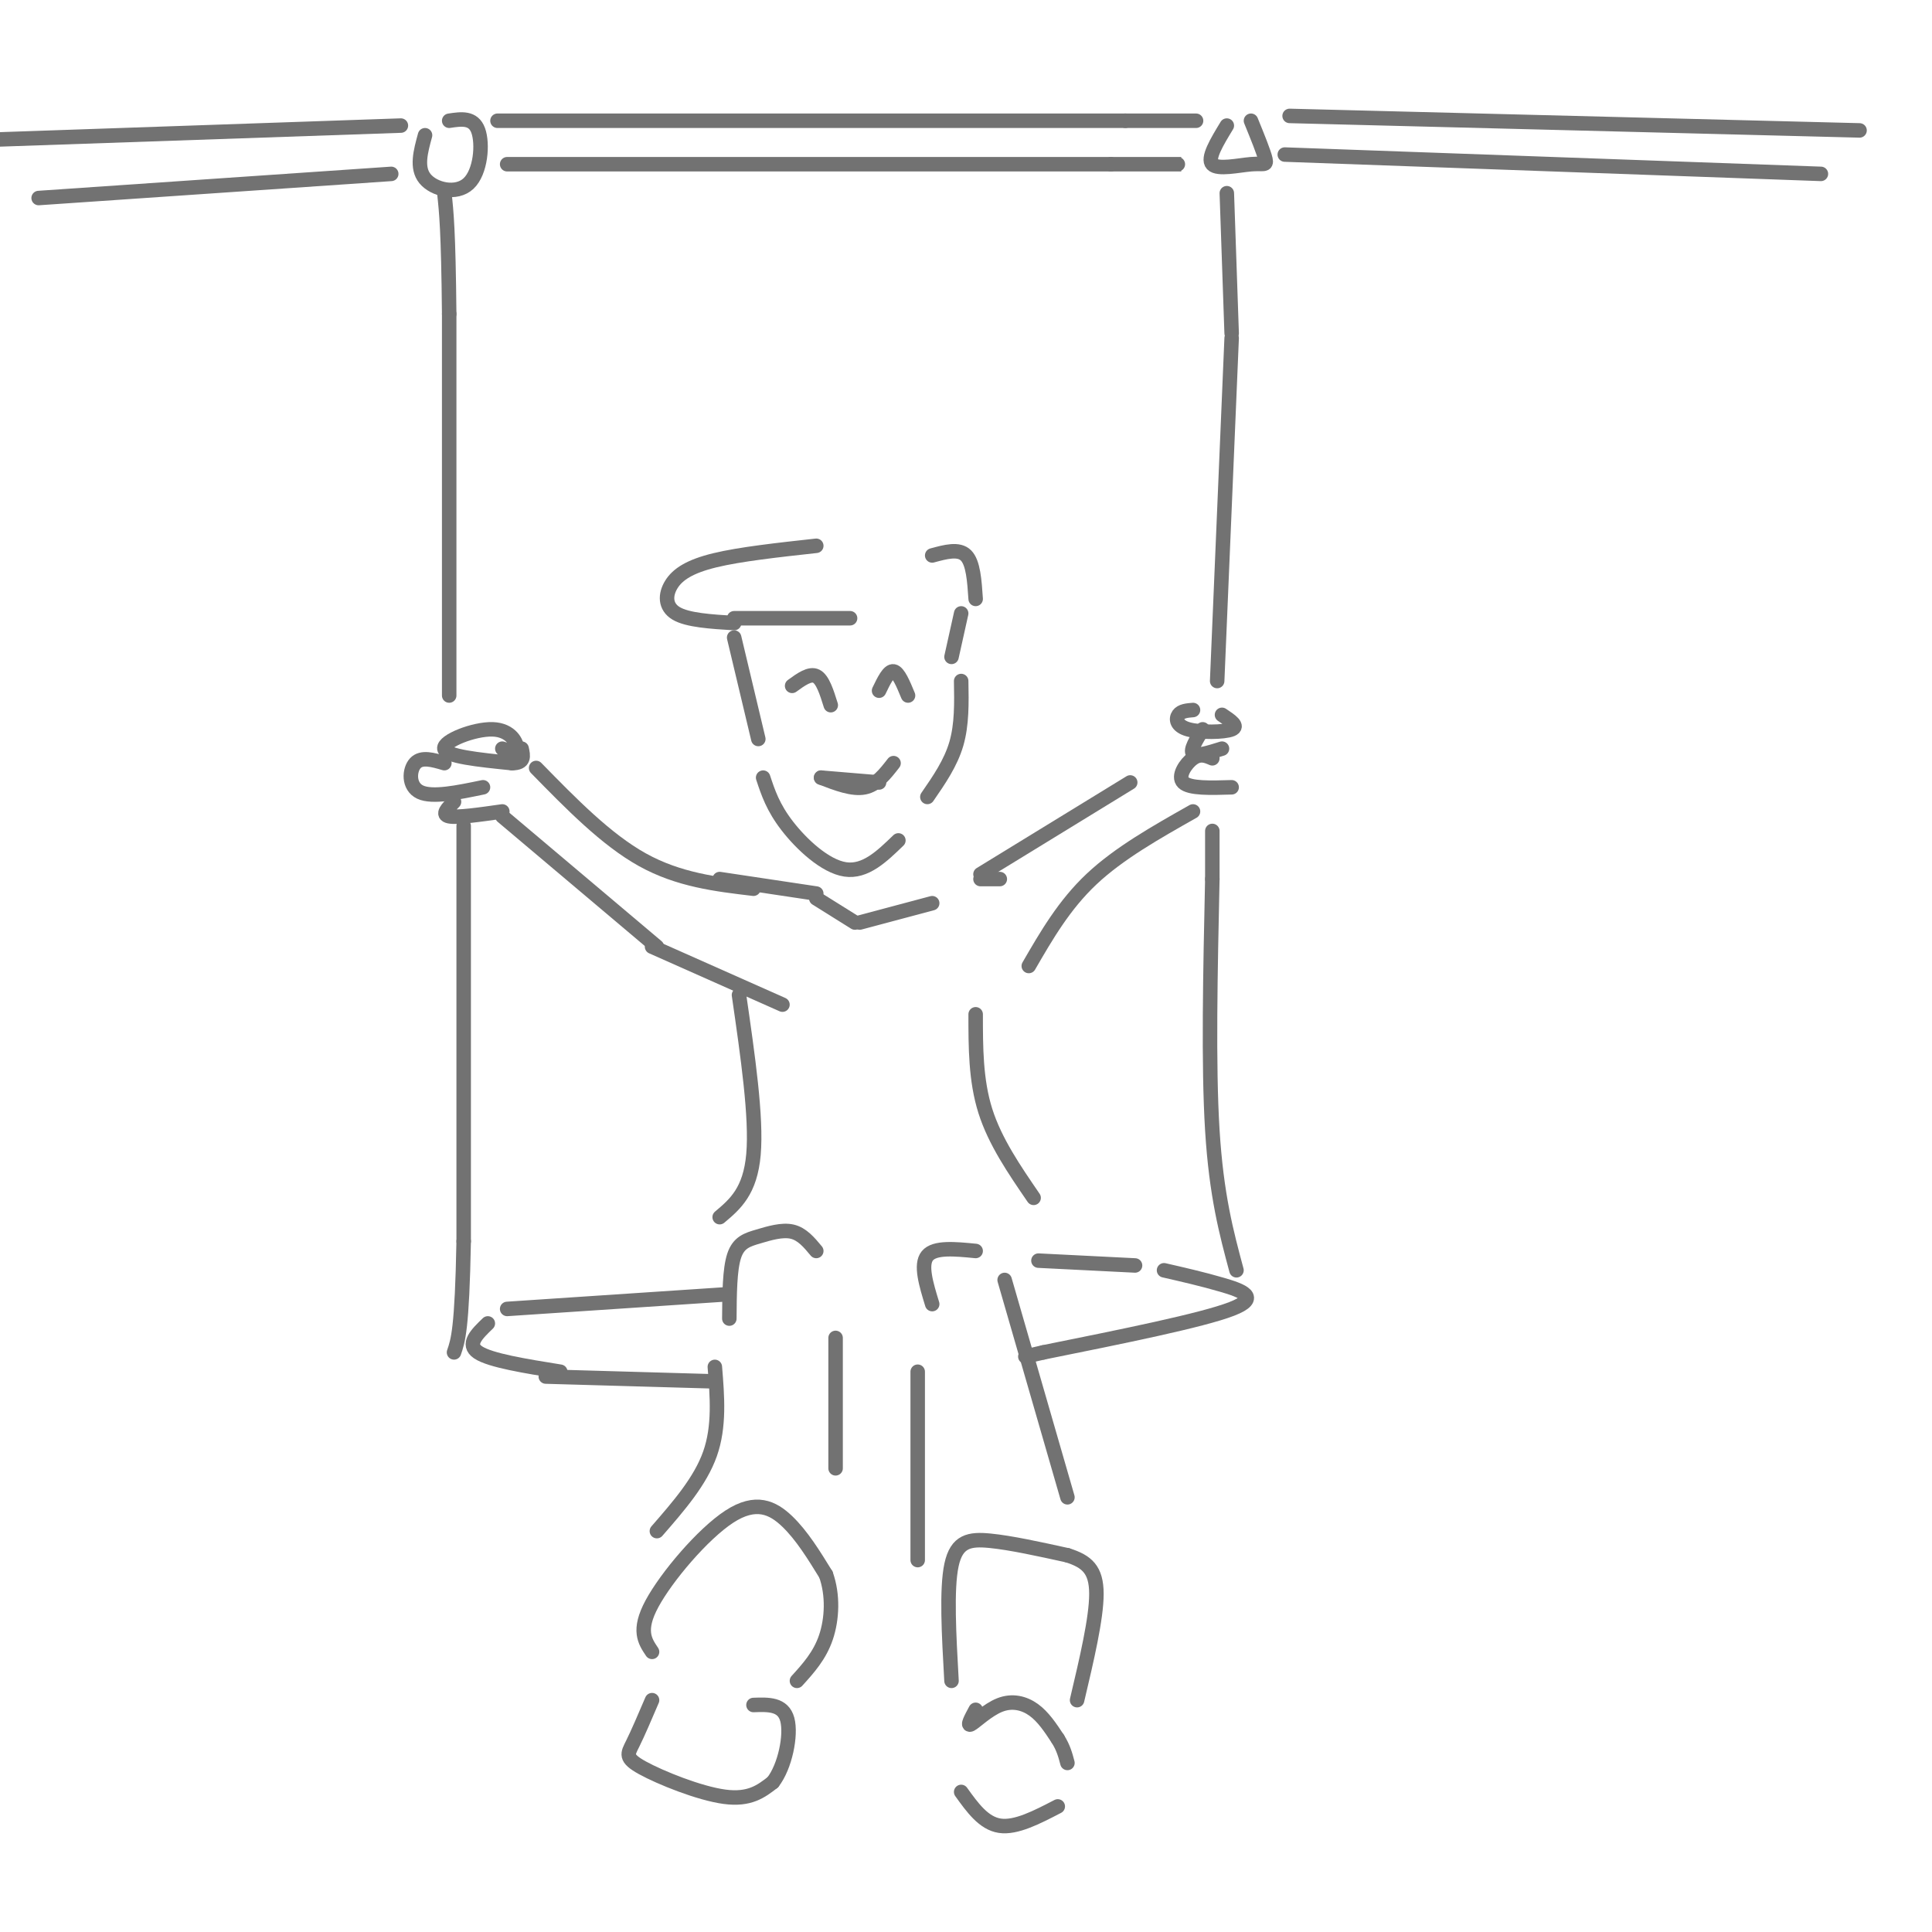 <svg viewBox='0 0 400 400' version='1.1' xmlns='http://www.w3.org/2000/svg' xmlns:xlink='http://www.w3.org/1999/xlink'><g fill='none' stroke='#727272' stroke-width='3' stroke-linecap='round' stroke-linejoin='round'><path d='M136,196c0.000,0.000 -32.000,-27.000 -32,-27'/><path d='M111,159c7.250,7.417 14.500,14.833 22,19c7.500,4.167 15.250,5.083 23,6'/><path d='M104,155c1.452,0.554 2.905,1.107 3,0c0.095,-1.107 -1.167,-3.875 -5,-4c-3.833,-0.125 -10.238,2.393 -10,4c0.238,1.607 7.119,2.304 14,3'/><path d='M106,158c2.667,0.000 2.333,-1.500 2,-3'/><path d='M92,158c-2.356,-0.689 -4.711,-1.378 -6,0c-1.289,1.378 -1.511,4.822 1,6c2.511,1.178 7.756,0.089 13,-1'/><path d='M94,166c-1.333,1.333 -2.667,2.667 -1,3c1.667,0.333 6.333,-0.333 11,-1'/><path d='M96,171c0.000,0.000 0.000,86.000 0,86'/><path d='M96,257c-0.333,18.167 -1.167,20.583 -2,23'/><path d='M135,196c0.000,0.000 27.000,12.000 27,12'/><path d='M153,206c1.833,12.667 3.667,25.333 3,33c-0.667,7.667 -3.833,10.333 -7,13'/><path d='M214,248c-4.000,-5.833 -8.000,-11.667 -10,-18c-2.000,-6.333 -2.000,-13.167 -2,-20'/><path d='M149,182c0.000,0.000 20.000,3.000 20,3'/><path d='M169,186c0.000,0.000 8.000,5.000 8,5'/><path d='M178,191c0.000,0.000 15.000,-4.000 15,-4'/><path d='M203,182c0.000,0.000 4.000,0.000 4,0'/><path d='M203,181c0.000,0.000 31.000,-19.000 31,-19'/><path d='M247,147c-1.214,0.101 -2.429,0.202 -3,1c-0.571,0.798 -0.500,2.292 2,3c2.500,0.708 7.429,0.631 9,0c1.571,-0.631 -0.214,-1.815 -2,-3'/><path d='M249,151c-1.333,2.167 -2.667,4.333 -2,5c0.667,0.667 3.333,-0.167 6,-1'/><path d='M251,157c-1.244,-0.533 -2.489,-1.067 -4,0c-1.511,1.067 -3.289,3.733 -2,5c1.289,1.267 5.644,1.133 10,1'/><path d='M247,168c-7.667,4.333 -15.333,8.667 -21,14c-5.667,5.333 -9.333,11.667 -13,18'/><path d='M151,273c0.036,-5.095 0.071,-10.190 1,-13c0.929,-2.810 2.750,-3.333 5,-4c2.250,-0.667 4.929,-1.476 7,-1c2.071,0.476 3.536,2.238 5,4'/><path d='M173,277c0.000,0.000 0.000,27.000 0,27'/><path d='M148,283c0.500,6.167 1.000,12.333 -1,18c-2.000,5.667 -6.500,10.833 -11,16'/><path d='M135,342c-1.500,-2.226 -3.000,-4.452 0,-10c3.000,-5.548 10.500,-14.417 16,-18c5.500,-3.583 9.000,-1.881 12,1c3.000,2.881 5.500,6.940 8,11'/><path d='M171,326c1.511,4.200 1.289,9.200 0,13c-1.289,3.800 -3.644,6.400 -6,9'/><path d='M135,352c-1.470,3.435 -2.940,6.869 -4,9c-1.060,2.131 -1.708,2.958 2,5c3.708,2.042 11.774,5.298 17,6c5.226,0.702 7.613,-1.149 10,-3'/><path d='M160,369c2.533,-3.222 3.867,-9.778 3,-13c-0.867,-3.222 -3.933,-3.111 -7,-3'/><path d='M197,348c-0.533,-9.511 -1.067,-19.022 0,-24c1.067,-4.978 3.733,-5.422 8,-5c4.267,0.422 10.133,1.711 16,3'/><path d='M221,322c4.000,1.267 6.000,2.933 6,8c-0.000,5.067 -2.000,13.533 -4,22'/><path d='M202,354c-0.923,1.714 -1.845,3.429 -1,3c0.845,-0.429 3.458,-3.000 6,-4c2.542,-1.000 5.012,-0.429 7,1c1.988,1.429 3.494,3.714 5,6'/><path d='M219,360c1.167,1.833 1.583,3.417 2,5'/><path d='M199,371c2.333,3.250 4.667,6.500 8,7c3.333,0.500 7.667,-1.750 12,-4'/><path d='M193,270c-1.250,-4.083 -2.500,-8.167 -1,-10c1.500,-1.833 5.750,-1.417 10,-1'/><path d='M208,265c0.000,0.000 13.000,45.000 13,45'/><path d='M190,284c0.000,0.000 0.000,39.000 0,39'/><path d='M101,274c-2.250,2.167 -4.500,4.333 -2,6c2.500,1.667 9.750,2.833 17,4'/><path d='M105,271c0.000,0.000 45.000,-3.000 45,-3'/><path d='M113,285c0.000,0.000 35.000,1.000 35,1'/><path d='M215,261c0.000,0.000 20.000,1.000 20,1'/><path d='M241,263c3.978,0.911 7.956,1.822 12,3c4.044,1.178 8.156,2.622 2,5c-6.156,2.378 -22.578,5.689 -39,9'/><path d='M216,280c-6.500,1.500 -3.250,0.750 0,0'/><path d='M256,263c-2.083,-7.750 -4.167,-15.500 -5,-29c-0.833,-13.500 -0.417,-32.750 0,-52'/><path d='M251,182c0.000,-10.333 0.000,-10.167 0,-10'/><path d='M252,141c0.000,0.000 3.000,-71.000 3,-71'/><path d='M93,144c0.000,0.000 0.000,-79.000 0,-79'/><path d='M93,65c-0.167,-17.333 -0.583,-21.167 -1,-25'/><path d='M255,69c0.000,0.000 -1.000,-29.000 -1,-29'/><path d='M88,28c-0.923,3.375 -1.845,6.750 0,9c1.845,2.250 6.458,3.375 9,1c2.542,-2.375 3.012,-8.250 2,-11c-1.012,-2.750 -3.506,-2.375 -6,-2'/><path d='M254,26c-2.065,3.399 -4.131,6.798 -3,8c1.131,1.202 5.458,0.208 8,0c2.542,-0.208 3.298,0.369 3,-1c-0.298,-1.369 -1.649,-4.685 -3,-8'/><path d='M103,25c0.000,0.000 130.000,0.000 130,0'/><path d='M233,25c22.667,0.000 14.333,0.000 6,0'/><path d='M105,34c0.000,0.000 125.000,0.000 125,0'/><path d='M230,34c22.000,0.000 14.500,0.000 7,0'/><path d='M267,24c0.000,0.000 118.000,3.000 118,3'/><path d='M266,32c0.000,0.000 111.000,4.000 111,4'/><path d='M83,26c0.000,0.000 -87.000,3.000 -87,3'/><path d='M81,36c0.000,0.000 -73.000,5.000 -73,5'/><path d='M158,161c1.022,3.089 2.044,6.178 5,10c2.956,3.822 7.844,8.378 12,9c4.156,0.622 7.578,-2.689 11,-6'/><path d='M192,165c2.417,-3.500 4.833,-7.000 6,-11c1.167,-4.000 1.083,-8.500 1,-13'/><path d='M169,113c-7.899,0.869 -15.798,1.738 -21,3c-5.202,1.262 -7.708,2.917 -9,5c-1.292,2.083 -1.369,4.595 1,6c2.369,1.405 7.185,1.702 12,2'/><path d='M152,128c0.000,0.000 24.000,0.000 24,0'/><path d='M197,136c0.000,0.000 2.000,-9.000 2,-9'/><path d='M193,115c2.750,-0.750 5.500,-1.500 7,0c1.500,1.500 1.750,5.250 2,9'/><path d='M152,132c0.000,0.000 5.000,21.000 5,21'/><path d='M164,142c1.833,-1.333 3.667,-2.667 5,-2c1.333,0.667 2.167,3.333 3,6'/><path d='M182,143c1.000,-2.083 2.000,-4.167 3,-4c1.000,0.167 2.000,2.583 3,5'/><path d='M170,161c0.000,0.000 12.000,1.000 12,1'/><path d='M170,161c3.250,1.250 6.500,2.500 9,2c2.500,-0.500 4.250,-2.750 6,-5'/></g>
</svg>